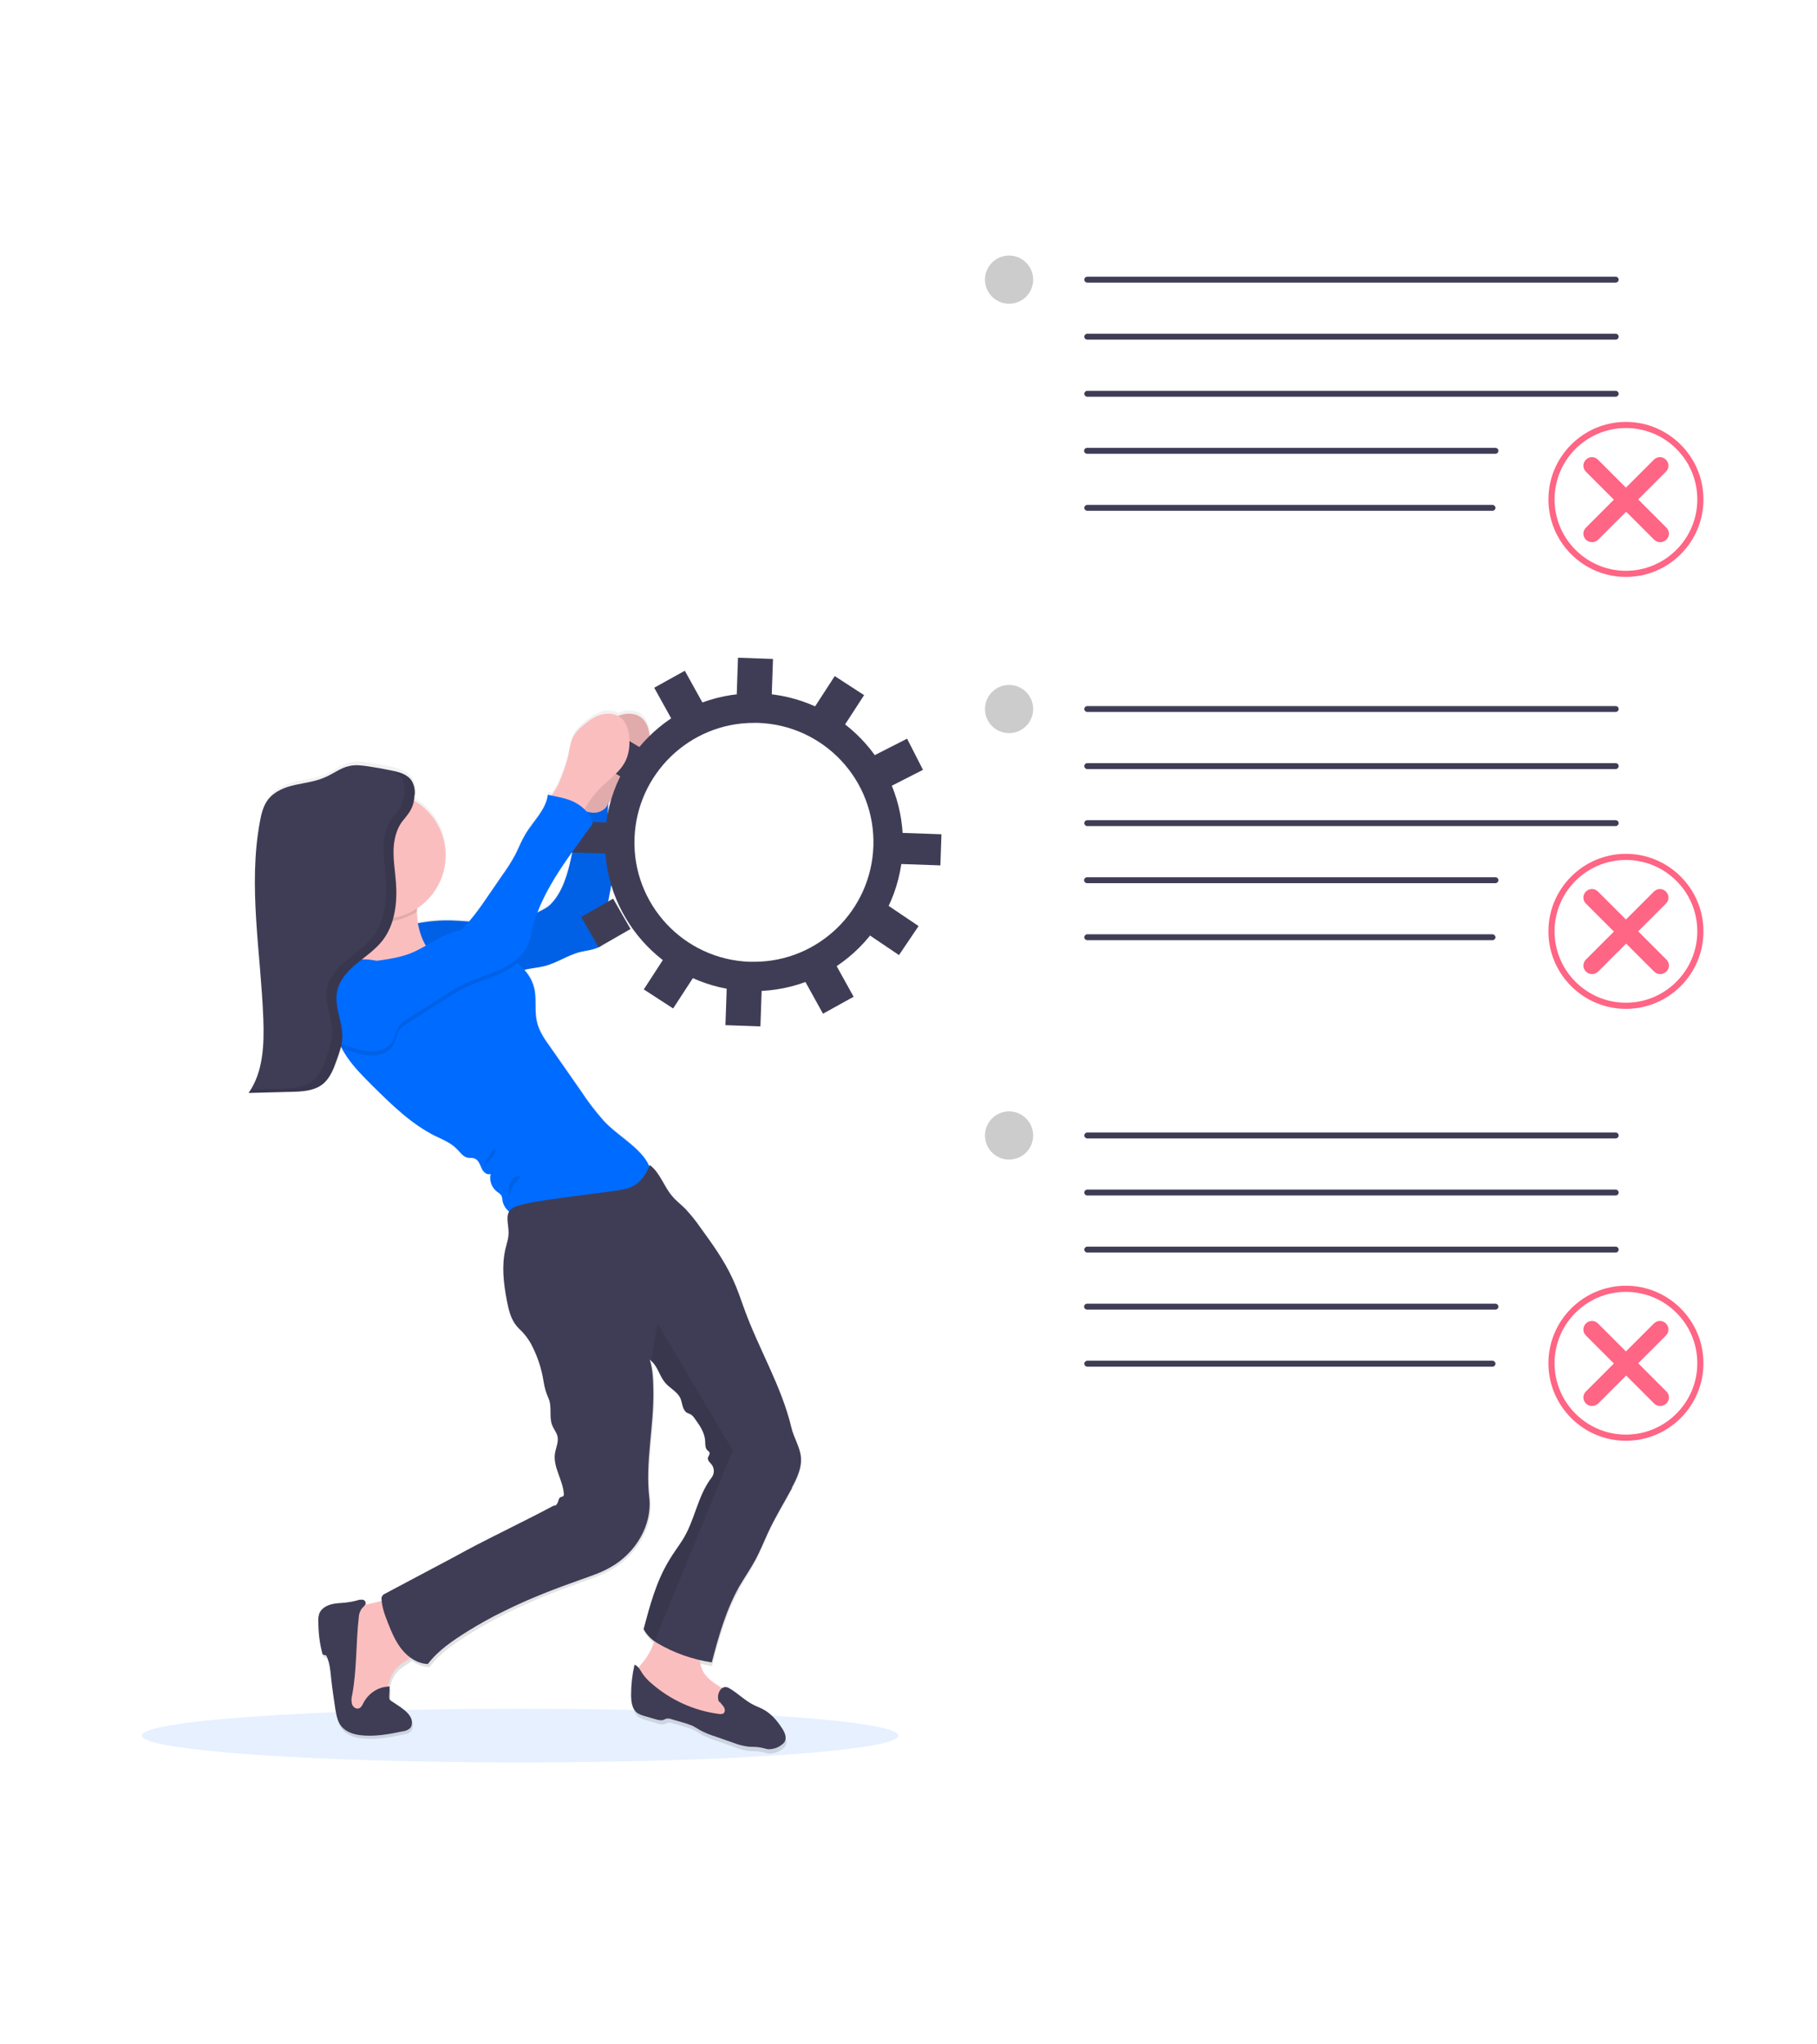 <svg width="64" height="72" viewBox="0 0 64 72" fill="none" xmlns="http://www.w3.org/2000/svg">
<path d="M35.542 25.82C36.011 25.82 36.391 25.44 36.391 24.972C36.391 24.503 36.011 24.123 35.542 24.123C35.074 24.123 34.694 24.503 34.694 24.972C34.694 25.44 35.074 25.82 35.542 25.82Z" fill="#CCCCCC"/>
<path d="M56.91 25.075H38.296C38.24 25.075 38.192 25.027 38.192 24.971C38.192 24.915 38.24 24.867 38.296 24.867H56.91C56.966 24.867 57.014 24.915 57.014 24.971C57.014 25.027 56.966 25.075 56.91 25.075Z" fill="#3F3D56"/>
<path d="M56.91 27.086H38.296C38.24 27.086 38.192 27.038 38.192 26.982C38.192 26.925 38.24 26.877 38.296 26.877H56.91C56.966 26.877 57.014 26.925 57.014 26.982C57.014 27.038 56.966 27.086 56.91 27.086Z" fill="#3F3D56"/>
<path d="M56.91 29.094H38.296C38.24 29.094 38.192 29.046 38.192 28.99C38.192 28.934 38.24 28.886 38.296 28.886H56.91C56.966 28.886 57.014 28.934 57.014 28.99C57.014 29.046 56.966 29.094 56.91 29.094Z" fill="#3F3D56"/>
<path d="M52.675 31.104H38.288C38.232 31.104 38.184 31.056 38.184 31C38.184 30.944 38.232 30.896 38.288 30.896H52.675C52.731 30.896 52.779 30.944 52.779 31C52.779 31.056 52.731 31.104 52.675 31.104Z" fill="#3F3D56"/>
<path d="M52.571 33.113H38.296C38.24 33.113 38.192 33.065 38.192 33.009C38.192 32.953 38.24 32.905 38.296 32.905H52.571C52.627 32.905 52.675 32.953 52.675 33.009C52.675 33.065 52.627 33.113 52.571 33.113Z" fill="#3F3D56"/>
<path d="M35.542 10.697C36.011 10.697 36.391 10.317 36.391 9.849C36.391 9.38 36.011 9 35.542 9C35.074 9 34.694 9.38 34.694 9.849C34.694 10.317 35.074 10.697 35.542 10.697Z" fill="#CCCCCC"/>
<path d="M57.27 20.319C55.765 20.319 54.54 19.095 54.54 17.589C54.54 16.084 55.765 14.859 57.27 14.859C58.775 14.859 60 16.084 60 17.589C60 19.095 58.775 20.319 57.27 20.319ZM57.27 15.075C55.877 15.075 54.756 16.204 54.756 17.589C54.756 18.974 55.885 20.103 57.27 20.103C58.655 20.103 59.784 18.974 59.784 17.589C59.784 16.196 58.655 15.075 57.27 15.075Z" fill="#FF6584"/>
<path d="M56.91 9.953H38.296C38.24 9.953 38.192 9.905 38.192 9.849C38.192 9.793 38.24 9.745 38.296 9.745H56.91C56.966 9.745 57.014 9.793 57.014 9.849C57.014 9.905 56.966 9.953 56.91 9.953Z" fill="#3F3D56"/>
<path d="M56.91 11.962H38.296C38.24 11.962 38.192 11.914 38.192 11.857C38.192 11.802 38.24 11.753 38.296 11.753H56.91C56.966 11.753 57.014 11.802 57.014 11.857C57.014 11.914 56.966 11.962 56.91 11.962Z" fill="#3F3D56"/>
<path d="M56.91 13.972H38.296C38.24 13.972 38.192 13.924 38.192 13.868C38.192 13.812 38.24 13.764 38.296 13.764H56.91C56.966 13.764 57.014 13.812 57.014 13.868C57.014 13.924 56.966 13.972 56.91 13.972Z" fill="#3F3D56"/>
<path d="M52.675 15.981H38.288C38.232 15.981 38.184 15.933 38.184 15.877C38.184 15.82 38.232 15.773 38.288 15.773H52.675C52.731 15.773 52.779 15.82 52.779 15.877C52.779 15.933 52.731 15.981 52.675 15.981Z" fill="#3F3D56"/>
<path d="M52.571 17.99H38.296C38.24 17.99 38.192 17.942 38.192 17.886C38.192 17.83 38.24 17.782 38.296 17.782H52.571C52.627 17.782 52.675 17.83 52.675 17.886C52.675 17.942 52.627 17.99 52.571 17.99Z" fill="#3F3D56"/>
<path d="M35.542 40.839C36.011 40.839 36.391 40.459 36.391 39.991C36.391 39.522 36.011 39.142 35.542 39.142C35.074 39.142 34.694 39.522 34.694 39.991C34.694 40.459 35.074 40.839 35.542 40.839Z" fill="#CCCCCC"/>
<path d="M56.91 40.094H38.296C38.24 40.094 38.192 40.046 38.192 39.99C38.192 39.934 38.24 39.886 38.296 39.886H56.91C56.966 39.886 57.014 39.934 57.014 39.99C57.014 40.046 56.966 40.094 56.91 40.094Z" fill="#3F3D56"/>
<path d="M56.91 42.104H38.296C38.24 42.104 38.192 42.056 38.192 42C38.192 41.944 38.24 41.895 38.296 41.895H56.91C56.966 41.895 57.014 41.944 57.014 42C57.014 42.056 56.966 42.104 56.91 42.104Z" fill="#3F3D56"/>
<path d="M56.91 44.113H38.296C38.24 44.113 38.192 44.065 38.192 44.009C38.192 43.953 38.24 43.905 38.296 43.905H56.91C56.966 43.905 57.014 43.953 57.014 44.009C57.014 44.065 56.966 44.113 56.91 44.113Z" fill="#3F3D56"/>
<path d="M52.675 46.123H38.288C38.232 46.123 38.184 46.075 38.184 46.019C38.184 45.963 38.232 45.915 38.288 45.915H52.675C52.731 45.915 52.779 45.963 52.779 46.019C52.779 46.075 52.731 46.123 52.675 46.123Z" fill="#3F3D56"/>
<path d="M52.571 48.133H38.296C38.24 48.133 38.192 48.084 38.192 48.028C38.192 47.972 38.24 47.924 38.296 47.924H52.571C52.627 47.924 52.675 47.972 52.675 48.028C52.675 48.084 52.627 48.133 52.571 48.133Z" fill="#3F3D56"/>
<path d="M57.694 17.598L58.679 16.613C58.799 16.493 58.799 16.309 58.679 16.189C58.559 16.069 58.375 16.069 58.255 16.189L57.27 17.174L56.285 16.189C56.165 16.069 55.981 16.069 55.861 16.189C55.741 16.309 55.741 16.493 55.861 16.613L56.846 17.598L55.861 18.583C55.741 18.703 55.741 18.887 55.861 19.007C55.917 19.063 55.997 19.095 56.077 19.095C56.157 19.095 56.229 19.063 56.293 19.007L57.278 18.023L58.263 19.007C58.319 19.063 58.399 19.095 58.479 19.095C58.559 19.095 58.631 19.063 58.695 19.007C58.815 18.887 58.815 18.703 58.695 18.583L57.71 17.598H57.694Z" fill="#FF6584"/>
<path d="M57.27 35.531C55.765 35.531 54.54 34.306 54.54 32.801C54.54 31.296 55.765 30.071 57.27 30.071C58.775 30.071 60 31.296 60 32.801C60 34.306 58.775 35.531 57.27 35.531ZM57.27 30.287C55.877 30.287 54.756 31.416 54.756 32.801C54.756 34.186 55.885 35.315 57.27 35.315C58.655 35.315 59.784 34.186 59.784 32.801C59.784 31.408 58.655 30.287 57.27 30.287Z" fill="#FF6584"/>
<path d="M57.694 32.809L58.679 31.824C58.799 31.704 58.799 31.52 58.679 31.4C58.559 31.28 58.375 31.28 58.255 31.4L57.27 32.385L56.285 31.4C56.165 31.28 55.981 31.28 55.861 31.4C55.741 31.52 55.741 31.704 55.861 31.824L56.846 32.809L55.861 33.794C55.741 33.914 55.741 34.098 55.861 34.218C55.917 34.274 55.997 34.306 56.077 34.306C56.157 34.306 56.229 34.274 56.293 34.218L57.278 33.233L58.263 34.218C58.319 34.274 58.399 34.306 58.479 34.306C58.559 34.306 58.631 34.274 58.695 34.218C58.815 34.098 58.815 33.914 58.695 33.794L57.71 32.809H57.694Z" fill="#FF6584"/>
<path d="M57.27 50.742C55.765 50.742 54.54 49.517 54.54 48.012C54.54 46.507 55.765 45.282 57.27 45.282C58.775 45.282 60 46.507 60 48.012C60 49.517 58.775 50.742 57.27 50.742ZM57.27 45.498C55.877 45.498 54.756 46.627 54.756 48.012C54.756 49.397 55.885 50.526 57.27 50.526C58.655 50.526 59.784 49.397 59.784 48.012C59.784 46.619 58.655 45.498 57.27 45.498Z" fill="#FF6584"/>
<path d="M57.694 48.021L58.679 47.036C58.799 46.916 58.799 46.732 58.679 46.611C58.559 46.492 58.375 46.492 58.255 46.611L57.27 47.596L56.285 46.611C56.165 46.492 55.981 46.492 55.861 46.611C55.741 46.732 55.741 46.916 55.861 47.036L56.846 48.021L55.861 49.005C55.741 49.125 55.741 49.309 55.861 49.43C55.917 49.486 55.997 49.518 56.077 49.518C56.157 49.518 56.229 49.486 56.293 49.43L57.278 48.445L58.263 49.43C58.319 49.486 58.399 49.518 58.479 49.518C58.559 49.518 58.631 49.486 58.695 49.43C58.815 49.309 58.815 49.125 58.695 49.005L57.71 48.021H57.694Z" fill="#FF6584"/>
<path opacity="0.1" d="M18.322 62.07C25.679 62.07 31.643 61.647 31.643 61.125C31.643 60.604 25.679 60.181 18.322 60.181C10.964 60.181 5 60.604 5 61.125C5 61.647 10.964 62.07 18.322 62.07Z" fill="#006BFF"/>
<path d="M26.039 55.962C26.223 55.634 26.44 55.321 26.616 54.985C26.776 54.681 26.904 54.353 27.048 54.041C27.296 53.504 27.608 52.992 27.889 52.471C28.073 52.127 28.249 51.759 28.217 51.367C28.185 50.998 27.969 50.678 27.889 50.326C27.552 48.869 26.736 47.532 26.239 46.131C26.111 45.77 25.991 45.418 25.831 45.066C25.527 44.401 25.095 43.809 24.67 43.217C24.518 42.992 24.342 42.776 24.158 42.576C24.006 42.424 23.83 42.288 23.694 42.12C23.405 41.776 23.269 41.287 22.909 41.023C22.909 41.039 22.893 41.055 22.893 41.071C22.637 40.415 21.772 39.982 21.276 39.438C20.988 39.102 20.715 38.749 20.475 38.381L19.387 36.804C19.202 36.532 19.01 36.252 18.93 35.931C18.834 35.539 18.93 35.123 18.834 34.739C18.778 34.506 18.658 34.29 18.498 34.106C18.506 34.106 18.522 34.106 18.53 34.098C18.738 34.042 18.954 34.034 19.162 33.986C19.611 33.882 20.003 33.594 20.451 33.474C20.683 33.41 20.924 33.401 21.132 33.289C21.34 33.169 21.444 32.921 21.396 32.689C21.252 31.92 21.652 31.144 21.588 30.367C21.572 30.151 21.516 29.943 21.476 29.727C21.396 29.23 21.412 28.726 21.436 28.222C21.572 27.998 21.74 27.789 21.932 27.605C22.204 27.341 22.533 27.117 22.725 26.781C22.893 26.485 22.933 26.132 22.893 25.796C22.861 25.548 22.781 25.292 22.589 25.148C22.397 25.003 22.116 24.987 21.884 25.067C21.852 25.076 21.82 25.091 21.788 25.108C21.588 25.011 21.364 24.995 21.156 25.067C20.924 25.148 20.723 25.3 20.539 25.46C20.427 25.548 20.331 25.652 20.251 25.764C20.131 25.948 20.099 26.172 20.051 26.388C19.955 26.805 19.819 27.213 19.635 27.597C19.603 27.669 19.515 27.789 19.442 27.91L19.314 27.886C19.258 28.43 18.802 28.83 18.522 29.302C18.386 29.535 18.29 29.783 18.17 30.015C18.034 30.271 17.873 30.519 17.705 30.76C17.537 31.008 17.377 31.248 17.209 31.488C17.001 31.8 16.777 32.105 16.536 32.401C16.312 32.385 16.088 32.369 15.864 32.361C15.488 32.361 15.111 32.385 14.743 32.457C14.719 32.329 14.711 32.193 14.703 32.065V32.041C14.703 32.041 14.703 31.968 14.703 31.928C15.744 31.232 16.016 29.831 15.328 28.79C15.135 28.51 14.887 28.27 14.599 28.102C14.615 28.03 14.615 27.966 14.623 27.893V27.773C14.623 27.773 14.623 27.733 14.623 27.709C14.623 27.669 14.615 27.629 14.599 27.589C14.599 27.573 14.591 27.549 14.583 27.525C14.567 27.485 14.551 27.453 14.535 27.413C14.535 27.397 14.519 27.389 14.511 27.373C14.503 27.357 14.511 27.365 14.503 27.357C14.503 27.349 14.487 27.341 14.479 27.333L14.463 27.317C14.463 27.317 14.447 27.301 14.439 27.293L14.423 27.277L14.399 27.261L14.383 27.245L14.359 27.229L14.335 27.213L14.311 27.197C14.311 27.197 14.295 27.189 14.287 27.181L14.263 27.165L14.239 27.149H14.215L14.191 27.125H14.167L14.135 27.101H14.111L14.079 27.085H14.063L14.031 27.069H14.015L13.975 27.053H13.959L13.918 27.037H13.911L13.87 27.021L13.806 27.005C13.542 26.949 13.27 26.901 12.998 26.861C12.774 26.829 12.55 26.797 12.333 26.853C12.029 26.917 11.781 27.125 11.501 27.253C11.165 27.405 10.796 27.445 10.444 27.525C10.092 27.605 9.723 27.749 9.499 28.038C9.331 28.262 9.259 28.542 9.211 28.822C8.787 31.12 9.243 33.482 9.331 35.819C9.363 36.732 9.331 37.701 8.811 38.445L10.316 38.405C10.388 38.405 10.46 38.405 10.532 38.397C10.604 38.389 10.676 38.389 10.748 38.381C10.94 38.365 11.124 38.309 11.293 38.221C11.373 38.173 11.445 38.117 11.501 38.053C11.701 37.845 11.813 37.548 11.917 37.268C11.949 37.172 11.981 37.076 12.013 36.98C12.029 36.94 12.037 36.9 12.045 36.86V36.844H12.069C12.133 36.956 12.197 37.068 12.269 37.18C12.534 37.565 12.862 37.893 13.198 38.221C13.854 38.87 14.527 39.534 15.344 39.95C15.624 40.086 15.92 40.206 16.136 40.439C16.24 40.551 16.328 40.695 16.48 40.735C16.568 40.759 16.672 40.735 16.761 40.775C16.889 40.831 16.937 40.983 16.993 41.111C17.049 41.239 17.185 41.367 17.313 41.311C17.265 41.551 17.361 41.8 17.553 41.952C17.617 41.984 17.665 42.032 17.705 42.088C17.721 42.144 17.737 42.192 17.737 42.248C17.761 42.4 17.849 42.544 17.969 42.648C17.849 42.848 17.945 43.129 17.945 43.377C17.945 43.585 17.881 43.785 17.833 43.985C17.697 44.578 17.769 45.194 17.881 45.786C17.945 46.115 18.017 46.451 18.234 46.707C18.306 46.787 18.386 46.859 18.458 46.939C18.594 47.099 18.714 47.276 18.802 47.468C18.986 47.844 19.114 48.252 19.178 48.669C19.21 48.877 19.266 49.085 19.355 49.277C19.491 49.565 19.363 49.925 19.483 50.23C19.539 50.366 19.635 50.478 19.667 50.614C19.715 50.814 19.603 51.022 19.579 51.23C19.507 51.719 19.859 52.167 19.891 52.656C19.891 52.688 19.891 52.712 19.875 52.736C19.851 52.76 19.811 52.76 19.779 52.776C19.715 52.808 19.699 52.888 19.683 52.96C19.667 53.032 19.611 53.104 19.539 53.088C18.538 53.624 17.497 54.121 16.488 54.657L16.032 54.905L13.582 56.218C13.518 56.25 13.486 56.314 13.486 56.378C13.486 56.41 13.486 56.442 13.486 56.466C13.318 56.506 13.15 56.562 13.03 56.578C12.982 56.586 12.934 56.594 12.886 56.61C12.894 56.594 12.902 56.57 12.91 56.546C12.91 56.482 12.862 56.434 12.798 56.426C12.742 56.426 12.678 56.426 12.622 56.45C12.477 56.49 12.341 56.514 12.197 56.53C12.029 56.546 11.853 56.546 11.685 56.594C11.517 56.642 11.357 56.739 11.285 56.899C11.253 56.995 11.237 57.091 11.245 57.187C11.245 57.563 11.285 57.939 11.381 58.308C11.381 58.34 11.397 58.364 11.429 58.38C11.453 58.388 11.477 58.38 11.501 58.388C11.517 58.396 11.533 58.42 11.541 58.436C11.645 58.668 11.669 58.932 11.693 59.18C11.733 59.556 11.789 59.933 11.845 60.309C11.885 60.525 11.925 60.757 12.069 60.925C12.229 61.11 12.469 61.19 12.71 61.222C13.214 61.286 13.726 61.19 14.223 61.086C14.319 61.07 14.415 61.046 14.479 60.974C14.527 60.917 14.543 60.846 14.543 60.773C14.535 60.525 14.303 60.349 14.095 60.205L13.814 60.005C13.766 59.981 13.742 59.925 13.75 59.869L13.766 59.501H13.71C13.774 59.236 13.87 58.988 14.063 58.812C14.199 58.692 14.367 58.604 14.511 58.492C14.687 58.628 14.903 58.708 15.127 58.716C15.496 58.22 16.008 57.883 16.528 57.555C16.945 57.291 17.385 57.051 17.825 56.827C18.186 56.65 18.554 56.482 18.922 56.322C19.451 56.098 19.987 55.906 20.515 55.714C20.876 55.586 21.236 55.458 21.564 55.265C22.421 54.769 23.021 53.784 22.909 52.8C22.765 51.551 23.077 50.254 23.053 48.997C23.053 48.629 23.037 48.26 22.925 47.908C22.949 47.924 22.973 47.948 22.997 47.972C23.221 48.18 23.277 48.508 23.485 48.749C23.654 48.933 23.902 49.053 24.006 49.285C24.086 49.461 24.07 49.693 24.23 49.797C24.278 49.83 24.326 49.837 24.374 49.87C24.43 49.91 24.47 49.958 24.51 50.014C24.678 50.254 24.854 50.51 24.87 50.806C24.87 50.926 24.87 51.054 24.951 51.134C24.974 51.158 25.007 51.174 25.023 51.206C25.047 51.27 24.983 51.335 24.966 51.399C24.951 51.495 25.039 51.567 25.103 51.647C25.199 51.783 25.199 51.967 25.103 52.103C24.598 52.752 24.51 53.632 24.07 54.329C23.918 54.569 23.75 54.793 23.605 55.041C23.157 55.786 22.925 56.642 22.709 57.491C22.805 57.659 22.933 57.795 23.085 57.907C23.005 58.196 22.861 58.452 22.669 58.684C22.621 58.74 22.573 58.796 22.533 58.86C22.501 58.812 22.453 58.78 22.397 58.756C22.317 59.108 22.277 59.468 22.277 59.829C22.277 60.069 22.309 60.333 22.501 60.477C22.581 60.525 22.661 60.557 22.749 60.581L23.165 60.701C23.237 60.733 23.317 60.741 23.397 60.725C23.445 60.709 23.494 60.677 23.541 60.669C23.598 60.669 23.654 60.669 23.702 60.693L24.062 60.797C24.182 60.829 24.302 60.87 24.422 60.925C24.526 60.974 24.622 61.038 24.718 61.094C24.887 61.182 25.063 61.254 25.239 61.31L25.863 61.526C26.039 61.598 26.215 61.646 26.408 61.67C26.536 61.678 26.664 61.67 26.792 61.694C26.888 61.71 26.984 61.742 27.08 61.758C27.24 61.758 27.4 61.718 27.528 61.622C27.576 61.59 27.625 61.55 27.657 61.502C27.744 61.358 27.672 61.174 27.576 61.03C27.408 60.765 27.2 60.509 26.928 60.357C26.816 60.293 26.696 60.253 26.584 60.197C26.256 60.037 26.015 59.773 25.703 59.589C25.623 59.532 25.511 59.541 25.439 59.605C25.183 59.436 24.91 59.276 24.766 59.004C24.702 58.876 24.662 58.732 24.646 58.588C24.79 58.62 24.934 58.652 25.079 58.676C25.319 57.755 25.575 56.819 26.039 55.986V55.962ZM20.171 29.895C20.155 29.967 20.147 30.031 20.131 30.103C20.011 30.68 19.835 31.32 19.434 31.744C19.306 31.872 19.146 31.968 18.986 32.041L18.938 32.065C19.226 31.296 19.683 30.584 20.171 29.895Z" fill="url(#paint0_linear_30_2181)"/>
<path d="M20.764 26.492C20.812 26.276 20.844 26.052 20.964 25.868C21.044 25.756 21.14 25.652 21.252 25.564C21.436 25.403 21.636 25.251 21.868 25.179C22.101 25.107 22.373 25.115 22.573 25.259C22.773 25.403 22.853 25.66 22.885 25.908C22.925 26.244 22.885 26.596 22.717 26.884C22.525 27.213 22.197 27.437 21.924 27.701C21.724 27.893 21.548 28.109 21.404 28.349C21.34 28.47 21.26 28.59 21.172 28.694C21.076 28.798 20.94 28.854 20.796 28.846C20.675 28.83 20.579 28.742 20.491 28.67C20.379 28.574 20.075 28.398 20.067 28.237C20.067 28.109 20.299 27.821 20.355 27.701C20.539 27.317 20.675 26.916 20.771 26.5L20.764 26.492Z" fill="#FBBEBE"/>
<path opacity="0.1" d="M20.764 26.492C20.812 26.276 20.844 26.052 20.964 25.868C21.044 25.756 21.14 25.652 21.252 25.564C21.436 25.403 21.636 25.251 21.868 25.179C22.101 25.107 22.373 25.115 22.573 25.259C22.773 25.403 22.853 25.66 22.885 25.908C22.925 26.244 22.885 26.596 22.717 26.884C22.525 27.213 22.197 27.437 21.924 27.701C21.724 27.893 21.548 28.109 21.404 28.349C21.34 28.47 21.26 28.59 21.172 28.694C21.076 28.798 20.94 28.854 20.796 28.846C20.675 28.83 20.579 28.742 20.491 28.67C20.379 28.574 20.075 28.398 20.067 28.237C20.067 28.109 20.299 27.821 20.355 27.701C20.539 27.317 20.675 26.916 20.771 26.5L20.764 26.492Z" fill="black"/>
<path d="M14.343 32.6C14.831 32.472 15.335 32.408 15.848 32.416C16.696 32.432 17.561 32.633 18.37 32.376C18.578 32.304 18.778 32.216 18.978 32.112C19.138 32.032 19.306 31.952 19.426 31.816C19.827 31.392 20.003 30.751 20.123 30.183C20.243 29.614 20.283 29.03 20.315 28.445C20.523 28.541 20.739 28.638 20.971 28.622C21.204 28.606 21.436 28.429 21.428 28.197C21.396 28.734 21.364 29.286 21.46 29.814C21.492 30.023 21.548 30.231 21.572 30.447C21.644 31.215 21.236 31.992 21.38 32.753C21.428 32.985 21.324 33.225 21.116 33.345C20.907 33.457 20.667 33.473 20.435 33.529C19.987 33.641 19.595 33.929 19.146 34.033C18.938 34.081 18.722 34.098 18.514 34.146C18.218 34.226 17.945 34.394 17.641 34.45C17.417 34.49 17.185 34.466 16.953 34.482C16.753 34.498 16.56 34.554 16.36 34.554C15.872 34.57 15.408 34.29 15.087 33.921C14.767 33.553 14.559 33.041 14.351 32.593L14.343 32.6Z" fill="#006BFF"/>
<path opacity="0.1" d="M14.343 32.6C14.831 32.472 15.335 32.408 15.848 32.416C16.696 32.432 17.561 32.633 18.37 32.376C18.578 32.304 18.778 32.216 18.978 32.112C19.138 32.032 19.306 31.952 19.426 31.816C19.827 31.392 20.003 30.751 20.123 30.183C20.243 29.614 20.283 29.03 20.315 28.445C20.523 28.541 20.739 28.638 20.971 28.622C21.204 28.606 21.436 28.429 21.428 28.197C21.396 28.734 21.364 29.286 21.46 29.814C21.492 30.023 21.548 30.231 21.572 30.447C21.644 31.215 21.236 31.992 21.38 32.753C21.428 32.985 21.324 33.225 21.116 33.345C20.907 33.457 20.667 33.473 20.435 33.529C19.987 33.641 19.595 33.929 19.146 34.033C18.938 34.081 18.722 34.098 18.514 34.146C18.218 34.226 17.945 34.394 17.641 34.45C17.417 34.49 17.185 34.466 16.953 34.482C16.753 34.498 16.56 34.554 16.36 34.554C15.872 34.57 15.408 34.29 15.087 33.921C14.767 33.553 14.559 33.041 14.351 32.593L14.343 32.6Z" fill="black"/>
<path d="M26.552 25.459H26.704C29.026 25.539 30.843 27.485 30.763 29.806C30.683 32.072 28.825 33.873 26.56 33.873H26.408C24.086 33.793 22.269 31.848 22.349 29.526C22.429 27.261 24.286 25.459 26.552 25.459ZM26.552 24.419C23.654 24.419 21.308 26.764 21.308 29.662C21.308 32.488 23.55 34.81 26.376 34.906C26.44 34.906 26.496 34.906 26.56 34.906C29.458 34.906 31.803 32.56 31.803 29.662C31.803 26.836 29.562 24.515 26.736 24.419C26.672 24.419 26.616 24.419 26.552 24.419Z" fill="#3F3D56"/>
<path d="M25.994 23.165L25.95 24.461L27.182 24.504L27.227 23.208L25.994 23.165Z" fill="#3F3D56"/>
<path d="M29.402 23.811L28.696 24.899L29.73 25.57L30.436 24.482L29.402 23.811Z" fill="#3F3D56"/>
<path d="M31.95 26.015L30.794 26.604L31.354 27.702L32.51 27.113L31.95 26.015Z" fill="#3F3D56"/>
<path d="M31.279 31.89L30.59 32.912L31.665 33.637L32.355 32.615L31.279 31.89Z" fill="#3F3D56"/>
<path d="M21.423 25.652L20.788 26.709L21.9 27.376L22.535 26.319L21.423 25.652Z" fill="#3F3D56"/>
<path d="M21.596 31.649L20.471 32.295L21.086 33.364L22.21 32.718L21.596 31.649Z" fill="#3F3D56"/>
<path d="M24.121 23.623L23.043 24.221L23.672 25.355L24.75 24.757L24.121 23.623Z" fill="#3F3D56"/>
<path d="M25.597 34.809L25.552 36.105L26.784 36.148L26.829 34.852L25.597 34.809Z" fill="#3F3D56"/>
<path d="M29.438 33.969L28.36 34.567L28.988 35.702L30.067 35.104L29.438 33.969Z" fill="#3F3D56"/>
<path d="M23.382 33.758L22.676 34.846L23.71 35.517L24.417 34.43L23.382 33.758Z" fill="#3F3D56"/>
<path d="M19.971 28.918L19.933 30.014L21.421 30.065L21.459 28.969L19.971 28.918Z" fill="#3F3D56"/>
<path d="M31.673 29.33L31.635 30.426L33.123 30.478L33.161 29.382L31.673 29.33Z" fill="#3F3D56"/>
<path d="M12.998 56.49C12.846 56.506 12.702 56.554 12.566 56.626C12.381 56.738 12.269 56.938 12.189 57.139C11.989 57.635 11.941 58.187 11.933 58.724C11.933 59.156 11.933 59.604 12.093 60.013C12.133 60.141 12.213 60.261 12.309 60.349C12.397 60.421 12.493 60.469 12.605 60.493C12.838 60.557 13.11 60.557 13.294 60.405C13.502 60.237 13.558 59.949 13.606 59.684C13.67 59.324 13.75 58.948 14.015 58.7C14.215 58.516 14.495 58.428 14.639 58.195C14.807 57.923 14.719 57.571 14.607 57.275C14.511 57.011 14.375 56.482 14.103 56.354C13.83 56.226 13.278 56.442 12.99 56.49H12.998Z" fill="#FBBEBE"/>
<path d="M23.053 57.771C22.973 58.059 22.821 58.331 22.629 58.563C22.509 58.7 22.357 58.876 22.421 59.044C22.445 59.1 22.485 59.156 22.533 59.196C23.429 60.077 24.678 60.501 25.927 60.653C25.943 60.653 25.967 60.653 25.991 60.653C26.031 60.637 26.039 60.589 26.039 60.549C26.055 60.421 26.055 60.285 26.039 60.157C25.975 59.852 25.711 59.636 25.455 59.468C25.199 59.3 24.91 59.14 24.766 58.868C24.582 58.532 24.662 58.083 24.446 57.771C24.27 57.515 23.95 57.403 23.638 57.355C23.534 57.339 23.301 57.218 23.213 57.275C23.117 57.331 23.093 57.667 23.061 57.771H23.053Z" fill="#FBBEBE"/>
<path d="M12.878 56.459C12.878 56.394 12.83 56.346 12.766 56.338C12.71 56.338 12.646 56.338 12.589 56.362C12.445 56.402 12.309 56.426 12.165 56.443C11.997 56.459 11.821 56.459 11.653 56.507C11.485 56.554 11.325 56.651 11.252 56.811C11.22 56.899 11.204 57.003 11.213 57.099C11.213 57.475 11.252 57.852 11.349 58.212C11.349 58.244 11.365 58.268 11.397 58.284C11.421 58.292 11.445 58.284 11.469 58.292C11.485 58.3 11.501 58.324 11.509 58.34C11.613 58.572 11.637 58.828 11.661 59.084C11.701 59.461 11.757 59.829 11.813 60.205C11.853 60.421 11.893 60.654 12.037 60.814C12.197 60.998 12.445 61.078 12.678 61.11C13.182 61.174 13.694 61.078 14.191 60.974C14.287 60.966 14.375 60.926 14.447 60.862C14.495 60.806 14.511 60.734 14.511 60.661C14.503 60.413 14.271 60.237 14.063 60.093L13.774 59.901C13.774 59.901 13.734 59.877 13.726 59.853C13.71 59.821 13.71 59.789 13.71 59.765L13.726 59.397C13.342 59.397 12.99 59.621 12.806 59.965C12.766 60.045 12.726 60.133 12.646 60.165C12.541 60.205 12.429 60.117 12.397 60.013C12.373 59.909 12.373 59.797 12.405 59.693C12.573 58.796 12.533 57.876 12.637 56.963C12.637 56.859 12.678 56.763 12.726 56.675C12.774 56.603 12.87 56.547 12.878 56.467V56.459Z" fill="#3F3D56"/>
<path d="M25.359 59.941C25.399 60.013 25.463 60.061 25.503 60.133C25.543 60.205 25.543 60.309 25.471 60.349C25.431 60.365 25.383 60.373 25.343 60.365C24.446 60.253 23.606 59.869 22.925 59.268C22.813 59.172 22.717 59.068 22.629 58.94C22.549 58.82 22.485 58.676 22.349 58.628C22.269 58.98 22.229 59.332 22.229 59.693C22.229 59.925 22.261 60.197 22.453 60.333C22.533 60.381 22.613 60.413 22.701 60.437L23.117 60.557C23.189 60.581 23.269 60.589 23.349 60.581C23.397 60.565 23.445 60.533 23.494 60.525C23.549 60.525 23.606 60.525 23.654 60.549L24.014 60.653C24.134 60.685 24.254 60.725 24.374 60.773C24.478 60.822 24.574 60.886 24.67 60.942C24.838 61.03 25.015 61.102 25.199 61.158L25.839 61.382C26.015 61.454 26.2 61.494 26.384 61.518C26.512 61.526 26.64 61.518 26.768 61.542C26.864 61.558 26.96 61.59 27.056 61.606C27.216 61.606 27.376 61.566 27.504 61.47C27.552 61.438 27.601 61.398 27.633 61.35C27.721 61.206 27.648 61.022 27.552 60.878C27.384 60.613 27.176 60.365 26.904 60.213C26.792 60.149 26.672 60.109 26.56 60.053C26.232 59.893 25.991 59.629 25.679 59.453C25.391 59.284 25.199 59.725 25.335 59.949L25.359 59.941Z" fill="#3F3D56"/>
<path d="M16.4 34.25C16.064 34.483 15.68 34.635 15.271 34.691C15.063 34.715 14.847 34.731 14.631 34.723C13.742 34.723 12.854 34.651 11.973 34.499C12.325 34.114 12.678 33.706 12.806 33.202C12.87 32.938 12.886 32.657 12.846 32.385C12.79 32.041 12.71 31.697 12.598 31.36C12.974 31.384 13.35 31.368 13.718 31.328C13.935 31.304 14.455 31.112 14.639 31.256C14.807 31.392 14.679 31.873 14.679 32.097V32.121C14.687 32.457 14.759 32.793 14.895 33.106C15.168 33.706 15.736 34.202 16.4 34.242V34.25Z" fill="#FBBEBE"/>
<path opacity="0.1" d="M14.687 32.105C14.143 32.457 13.478 32.561 12.854 32.385C12.798 32.041 12.718 31.697 12.605 31.36C12.982 31.384 13.358 31.368 13.726 31.328C13.943 31.304 14.463 31.112 14.647 31.256C14.823 31.392 14.695 31.873 14.687 32.097V32.105Z" fill="black"/>
<path d="M13.462 32.361C14.696 32.361 15.696 31.361 15.696 30.127C15.696 28.894 14.696 27.894 13.462 27.894C12.229 27.894 11.229 28.894 11.229 30.127C11.229 31.361 12.229 32.361 13.462 32.361Z" fill="#FBBEBE"/>
<path d="M22.949 41.448C22.949 41.816 22.757 42.16 22.445 42.344C22.269 42.432 22.084 42.496 21.892 42.536C20.867 42.785 19.819 42.985 18.77 42.921C18.546 42.905 18.314 42.881 18.105 42.785C17.897 42.688 17.729 42.496 17.697 42.272C17.697 42.216 17.681 42.16 17.665 42.112C17.625 42.056 17.569 42.008 17.513 41.976C17.321 41.832 17.225 41.584 17.281 41.343C17.153 41.4 17.017 41.272 16.961 41.143C16.905 41.015 16.857 40.863 16.729 40.807C16.64 40.767 16.536 40.791 16.448 40.767C16.304 40.727 16.208 40.583 16.104 40.479C15.896 40.255 15.592 40.135 15.312 39.999C14.487 39.582 13.814 38.926 13.158 38.277C12.83 37.949 12.493 37.621 12.229 37.236C12.157 37.124 12.085 37.02 12.029 36.9C11.829 36.516 11.661 36.124 11.517 35.724C11.437 35.507 11.349 35.275 11.381 35.051C11.381 35.027 11.381 35.011 11.397 34.987C11.437 34.843 11.509 34.699 11.597 34.579C11.821 34.242 12.125 33.93 12.518 33.826C12.91 33.722 13.302 33.85 13.694 33.93C13.822 33.962 13.959 33.978 14.095 33.994C14.519 34.026 14.935 33.914 15.344 33.802L15.784 33.682C16.008 33.618 16.12 33.354 16.344 33.306C16.448 33.29 16.544 33.298 16.648 33.322C17.105 33.41 17.569 33.522 17.969 33.754C18.058 33.802 18.146 33.866 18.226 33.93C18.514 34.154 18.738 34.459 18.818 34.811C18.906 35.195 18.818 35.611 18.914 35.996C18.986 36.316 19.178 36.596 19.37 36.86L20.459 38.421C20.699 38.79 20.972 39.142 21.26 39.47C21.844 40.111 22.933 40.591 22.949 41.456V41.448Z" fill="#006BFF"/>
<path d="M20.035 26.492C20.083 26.276 20.115 26.052 20.235 25.868C20.315 25.756 20.411 25.652 20.523 25.564C20.707 25.403 20.908 25.251 21.14 25.179C21.372 25.107 21.644 25.115 21.844 25.259C22.044 25.403 22.125 25.66 22.157 25.908C22.197 26.244 22.157 26.596 21.988 26.884C21.796 27.213 21.468 27.437 21.196 27.701C20.996 27.893 20.82 28.109 20.675 28.349C20.611 28.47 20.531 28.59 20.443 28.694C20.347 28.798 20.211 28.854 20.067 28.846C19.947 28.83 19.851 28.742 19.763 28.67C19.651 28.574 19.346 28.398 19.338 28.237C19.338 28.109 19.571 27.821 19.627 27.701C19.811 27.317 19.947 26.916 20.043 26.5L20.035 26.492Z" fill="#FBBEBE"/>
<path d="M27.897 52.407C27.616 52.928 27.304 53.432 27.056 53.969C26.912 54.281 26.784 54.601 26.624 54.905C26.448 55.234 26.232 55.546 26.039 55.874C25.575 56.699 25.311 57.627 25.071 58.548C24.398 58.444 23.75 58.22 23.165 57.876C23.125 57.852 23.085 57.828 23.053 57.803C22.893 57.691 22.765 57.547 22.669 57.379C22.893 56.538 23.117 55.69 23.573 54.945C23.718 54.697 23.886 54.481 24.038 54.241C24.478 53.552 24.566 52.68 25.071 52.031C25.167 51.895 25.167 51.719 25.071 51.583C25.015 51.511 24.919 51.439 24.934 51.343C24.951 51.279 25.015 51.215 24.991 51.151C24.975 51.119 24.951 51.103 24.919 51.079C24.83 50.998 24.846 50.862 24.838 50.75C24.822 50.454 24.646 50.198 24.47 49.958C24.438 49.902 24.39 49.854 24.334 49.814C24.286 49.79 24.238 49.774 24.19 49.75C24.03 49.645 24.038 49.413 23.966 49.245C23.862 49.021 23.614 48.901 23.445 48.717C23.237 48.485 23.181 48.156 22.957 47.948C22.933 47.924 22.909 47.908 22.885 47.884C22.997 48.228 23.005 48.597 23.013 48.965C23.037 50.214 22.725 51.503 22.869 52.736C22.981 53.721 22.381 54.697 21.524 55.185C21.196 55.378 20.835 55.498 20.475 55.626C19.939 55.818 19.402 56.01 18.874 56.234C18.498 56.386 18.138 56.554 17.777 56.731C17.329 56.947 16.897 57.187 16.472 57.451C15.952 57.779 15.44 58.116 15.071 58.604C14.719 58.596 14.391 58.38 14.167 58.108C13.943 57.836 13.798 57.499 13.67 57.171C13.558 56.891 13.446 56.595 13.438 56.29C13.438 56.226 13.486 56.162 13.542 56.138L16 54.833L16.456 54.585C17.465 54.049 18.506 53.56 19.507 53.024C19.571 53.048 19.627 52.968 19.651 52.904C19.675 52.84 19.683 52.752 19.747 52.728C19.779 52.712 19.819 52.712 19.843 52.688C19.859 52.664 19.867 52.632 19.859 52.608C19.827 52.119 19.475 51.671 19.547 51.191C19.579 50.983 19.683 50.782 19.635 50.582C19.603 50.446 19.499 50.326 19.451 50.198C19.331 49.902 19.451 49.541 19.322 49.253C19.234 49.061 19.178 48.861 19.146 48.653C19.082 48.236 18.954 47.836 18.77 47.46C18.682 47.268 18.562 47.092 18.426 46.94C18.354 46.859 18.266 46.787 18.202 46.707C17.985 46.451 17.913 46.115 17.849 45.787C17.737 45.194 17.665 44.586 17.801 43.993C17.849 43.793 17.921 43.593 17.913 43.393C17.913 43.121 17.793 42.809 17.977 42.608C18.058 42.536 18.154 42.488 18.25 42.464C18.682 42.336 19.13 42.28 19.579 42.216L21.628 41.944C21.86 41.912 22.101 41.88 22.309 41.768C22.589 41.616 22.773 41.328 22.885 41.031C23.245 41.295 23.381 41.784 23.67 42.12C23.806 42.288 23.982 42.416 24.134 42.568C24.318 42.769 24.494 42.977 24.646 43.201C25.071 43.785 25.503 44.378 25.807 45.042C25.967 45.386 26.087 45.739 26.215 46.099C26.72 47.5 27.528 48.821 27.873 50.27C27.953 50.622 28.169 50.943 28.209 51.303C28.249 51.687 28.073 52.055 27.889 52.4L27.897 52.407Z" fill="#3F3D56"/>
<path opacity="0.1" d="M17.153 40.799C17.105 40.895 17.073 40.999 17.081 41.103C17.129 40.879 17.441 40.751 17.457 40.527C17.465 40.423 17.449 40.431 17.385 40.487C17.289 40.567 17.249 40.711 17.161 40.807L17.153 40.799Z" fill="black"/>
<path opacity="0.1" d="M18.105 41.487C18.041 41.543 17.993 41.615 17.961 41.695C17.905 41.807 17.897 41.944 17.929 42.064C17.977 42.04 17.993 41.984 18.001 41.935C18.025 41.855 18.058 41.783 18.098 41.719C18.137 41.655 18.306 41.519 18.306 41.455C18.306 41.359 18.145 41.455 18.098 41.487H18.105Z" fill="black"/>
<path opacity="0.1" d="M18.218 33.914C18.073 34.034 17.913 34.146 17.745 34.226C17.305 34.45 16.809 34.57 16.368 34.786C16.152 34.899 15.936 35.027 15.728 35.163L14.399 36.003C14.295 36.067 14.191 36.139 14.111 36.227C13.95 36.396 13.95 36.7 13.806 36.876C13.662 37.052 13.406 37.164 13.166 37.172C12.918 37.172 12.678 37.132 12.445 37.052C12.309 37.012 12.173 36.964 12.037 36.9C11.901 36.844 11.765 36.764 11.645 36.676C11.405 36.5 11.22 36.236 11.181 35.939C11.164 35.739 11.188 35.531 11.261 35.339C11.3 35.211 11.341 35.091 11.405 34.979C11.437 34.915 11.477 34.85 11.517 34.786C11.821 34.354 12.357 34.154 12.878 34.05C13.15 33.994 13.43 33.962 13.702 33.922C13.83 33.954 13.966 33.97 14.103 33.986C14.527 34.018 14.943 33.906 15.351 33.794L15.792 33.674C16.016 33.61 16.128 33.345 16.352 33.297C16.456 33.281 16.552 33.289 16.656 33.313C17.113 33.401 17.577 33.514 17.977 33.746C18.066 33.802 18.154 33.858 18.234 33.922L18.218 33.914Z" fill="black"/>
<path d="M19.298 27.973C19.242 28.517 18.786 28.91 18.506 29.382C18.37 29.606 18.274 29.855 18.154 30.095C18.017 30.351 17.857 30.599 17.689 30.831L17.193 31.552C16.905 31.976 16.608 32.4 16.232 32.761C15.584 32.873 15.039 33.353 14.415 33.593C13.918 33.777 13.382 33.809 12.862 33.906C12.341 34.002 11.805 34.21 11.501 34.642C11.389 34.81 11.301 34.994 11.245 35.194C11.172 35.386 11.149 35.587 11.165 35.795C11.204 36.091 11.389 36.347 11.629 36.531C11.869 36.715 12.149 36.82 12.429 36.908C12.662 36.988 12.902 37.028 13.15 37.028C13.398 37.012 13.646 36.924 13.79 36.731C13.934 36.539 13.934 36.251 14.095 36.083C14.183 35.995 14.279 35.923 14.391 35.859L15.72 35.018C15.928 34.882 16.136 34.762 16.36 34.65C16.809 34.434 17.297 34.314 17.737 34.09C18.178 33.865 18.594 33.497 18.682 33.009C18.954 31.504 19.995 30.239 20.884 28.998C20.852 28.998 20.86 28.926 20.852 28.894C20.739 28.598 20.483 28.373 20.203 28.237C19.923 28.101 19.603 28.061 19.298 27.989V27.973Z" fill="#006BFF"/>
<path d="M14.607 27.989C14.623 27.829 14.591 27.661 14.511 27.517C14.367 27.269 14.055 27.189 13.774 27.133C13.502 27.077 13.238 27.029 12.966 26.989C12.742 26.957 12.518 26.925 12.293 26.981C11.989 27.045 11.741 27.253 11.453 27.373C11.117 27.525 10.748 27.565 10.388 27.645C10.028 27.725 9.667 27.869 9.443 28.158C9.275 28.374 9.203 28.662 9.155 28.934C8.731 31.216 9.187 33.562 9.275 35.883C9.307 36.788 9.275 37.757 8.755 38.493L10.26 38.453C10.644 38.445 11.06 38.421 11.357 38.189C11.621 37.981 11.749 37.645 11.861 37.324C11.949 37.076 12.045 36.82 12.053 36.548C12.077 36.003 11.765 35.467 11.869 34.931C11.941 34.53 12.237 34.202 12.55 33.946C12.862 33.69 13.206 33.458 13.462 33.137C13.911 32.569 13.999 31.784 13.943 31.064C13.911 30.631 13.83 30.199 13.87 29.775C13.902 29.455 13.999 29.118 14.215 28.87C14.455 28.582 14.575 28.406 14.599 28.006L14.607 27.989Z" fill="#3F3D56"/>
<path opacity="0.1" d="M14.511 27.517C14.367 27.277 14.063 27.189 13.79 27.133C13.935 27.189 14.063 27.285 14.151 27.413C14.231 27.557 14.263 27.725 14.247 27.885C14.223 28.286 14.103 28.47 13.863 28.75C13.654 28.998 13.55 29.334 13.518 29.655C13.478 30.087 13.558 30.519 13.59 30.944C13.646 31.664 13.558 32.449 13.11 33.017C12.854 33.337 12.509 33.569 12.197 33.826C11.885 34.082 11.589 34.41 11.517 34.81C11.413 35.347 11.725 35.883 11.701 36.428C11.693 36.692 11.597 36.948 11.509 37.204C11.397 37.524 11.269 37.861 11.004 38.069C10.7 38.309 10.284 38.325 9.908 38.341L8.843 38.373C8.843 38.373 8.795 38.453 8.771 38.485L10.276 38.445C10.66 38.437 11.076 38.413 11.373 38.181C11.637 37.973 11.765 37.636 11.877 37.316C11.965 37.068 12.061 36.812 12.069 36.54C12.093 35.995 11.781 35.459 11.885 34.922C11.957 34.522 12.253 34.194 12.566 33.938C12.878 33.674 13.222 33.449 13.478 33.129C13.927 32.561 14.015 31.776 13.959 31.056C13.927 30.623 13.847 30.191 13.886 29.767C13.919 29.447 14.015 29.11 14.231 28.862C14.471 28.574 14.599 28.398 14.615 27.997C14.631 27.837 14.599 27.669 14.527 27.525L14.511 27.517Z" fill="black"/>
<path opacity="0.1" d="M25.815 51.07L23.053 57.803C22.893 57.691 22.765 57.547 22.669 57.379C22.893 56.538 23.117 55.69 23.573 54.945C23.718 54.697 23.886 54.481 24.038 54.241C24.478 53.552 24.566 52.679 25.071 52.031C25.167 51.895 25.167 51.719 25.071 51.583C25.015 51.511 24.919 51.438 24.934 51.343C24.951 51.278 25.015 51.214 24.991 51.15C24.974 51.118 24.951 51.102 24.919 51.078C24.83 50.998 24.846 50.862 24.838 50.75C24.822 50.454 24.646 50.198 24.47 49.958C24.438 49.901 24.39 49.853 24.334 49.813C24.286 49.789 24.238 49.773 24.19 49.749C24.03 49.645 24.038 49.413 23.966 49.245C23.862 49.021 23.613 48.901 23.445 48.717C23.237 48.484 23.181 48.156 22.957 47.948L22.941 47.9L23.157 46.603L25.807 51.078L25.815 51.07Z" fill="black"/>
<defs>
<linearGradient id="paint0_linear_30_2181" x1="18.506" y1="61.734" x2="18.506" y2="25.027" gradientUnits="userSpaceOnUse">
<stop stop-color="#808080" stop-opacity="0.25"/>
<stop offset="0.54" stop-color="#808080" stop-opacity="0.12"/>
<stop offset="1" stop-color="#808080" stop-opacity="0.1"/>
</linearGradient>
</defs>
</svg>
